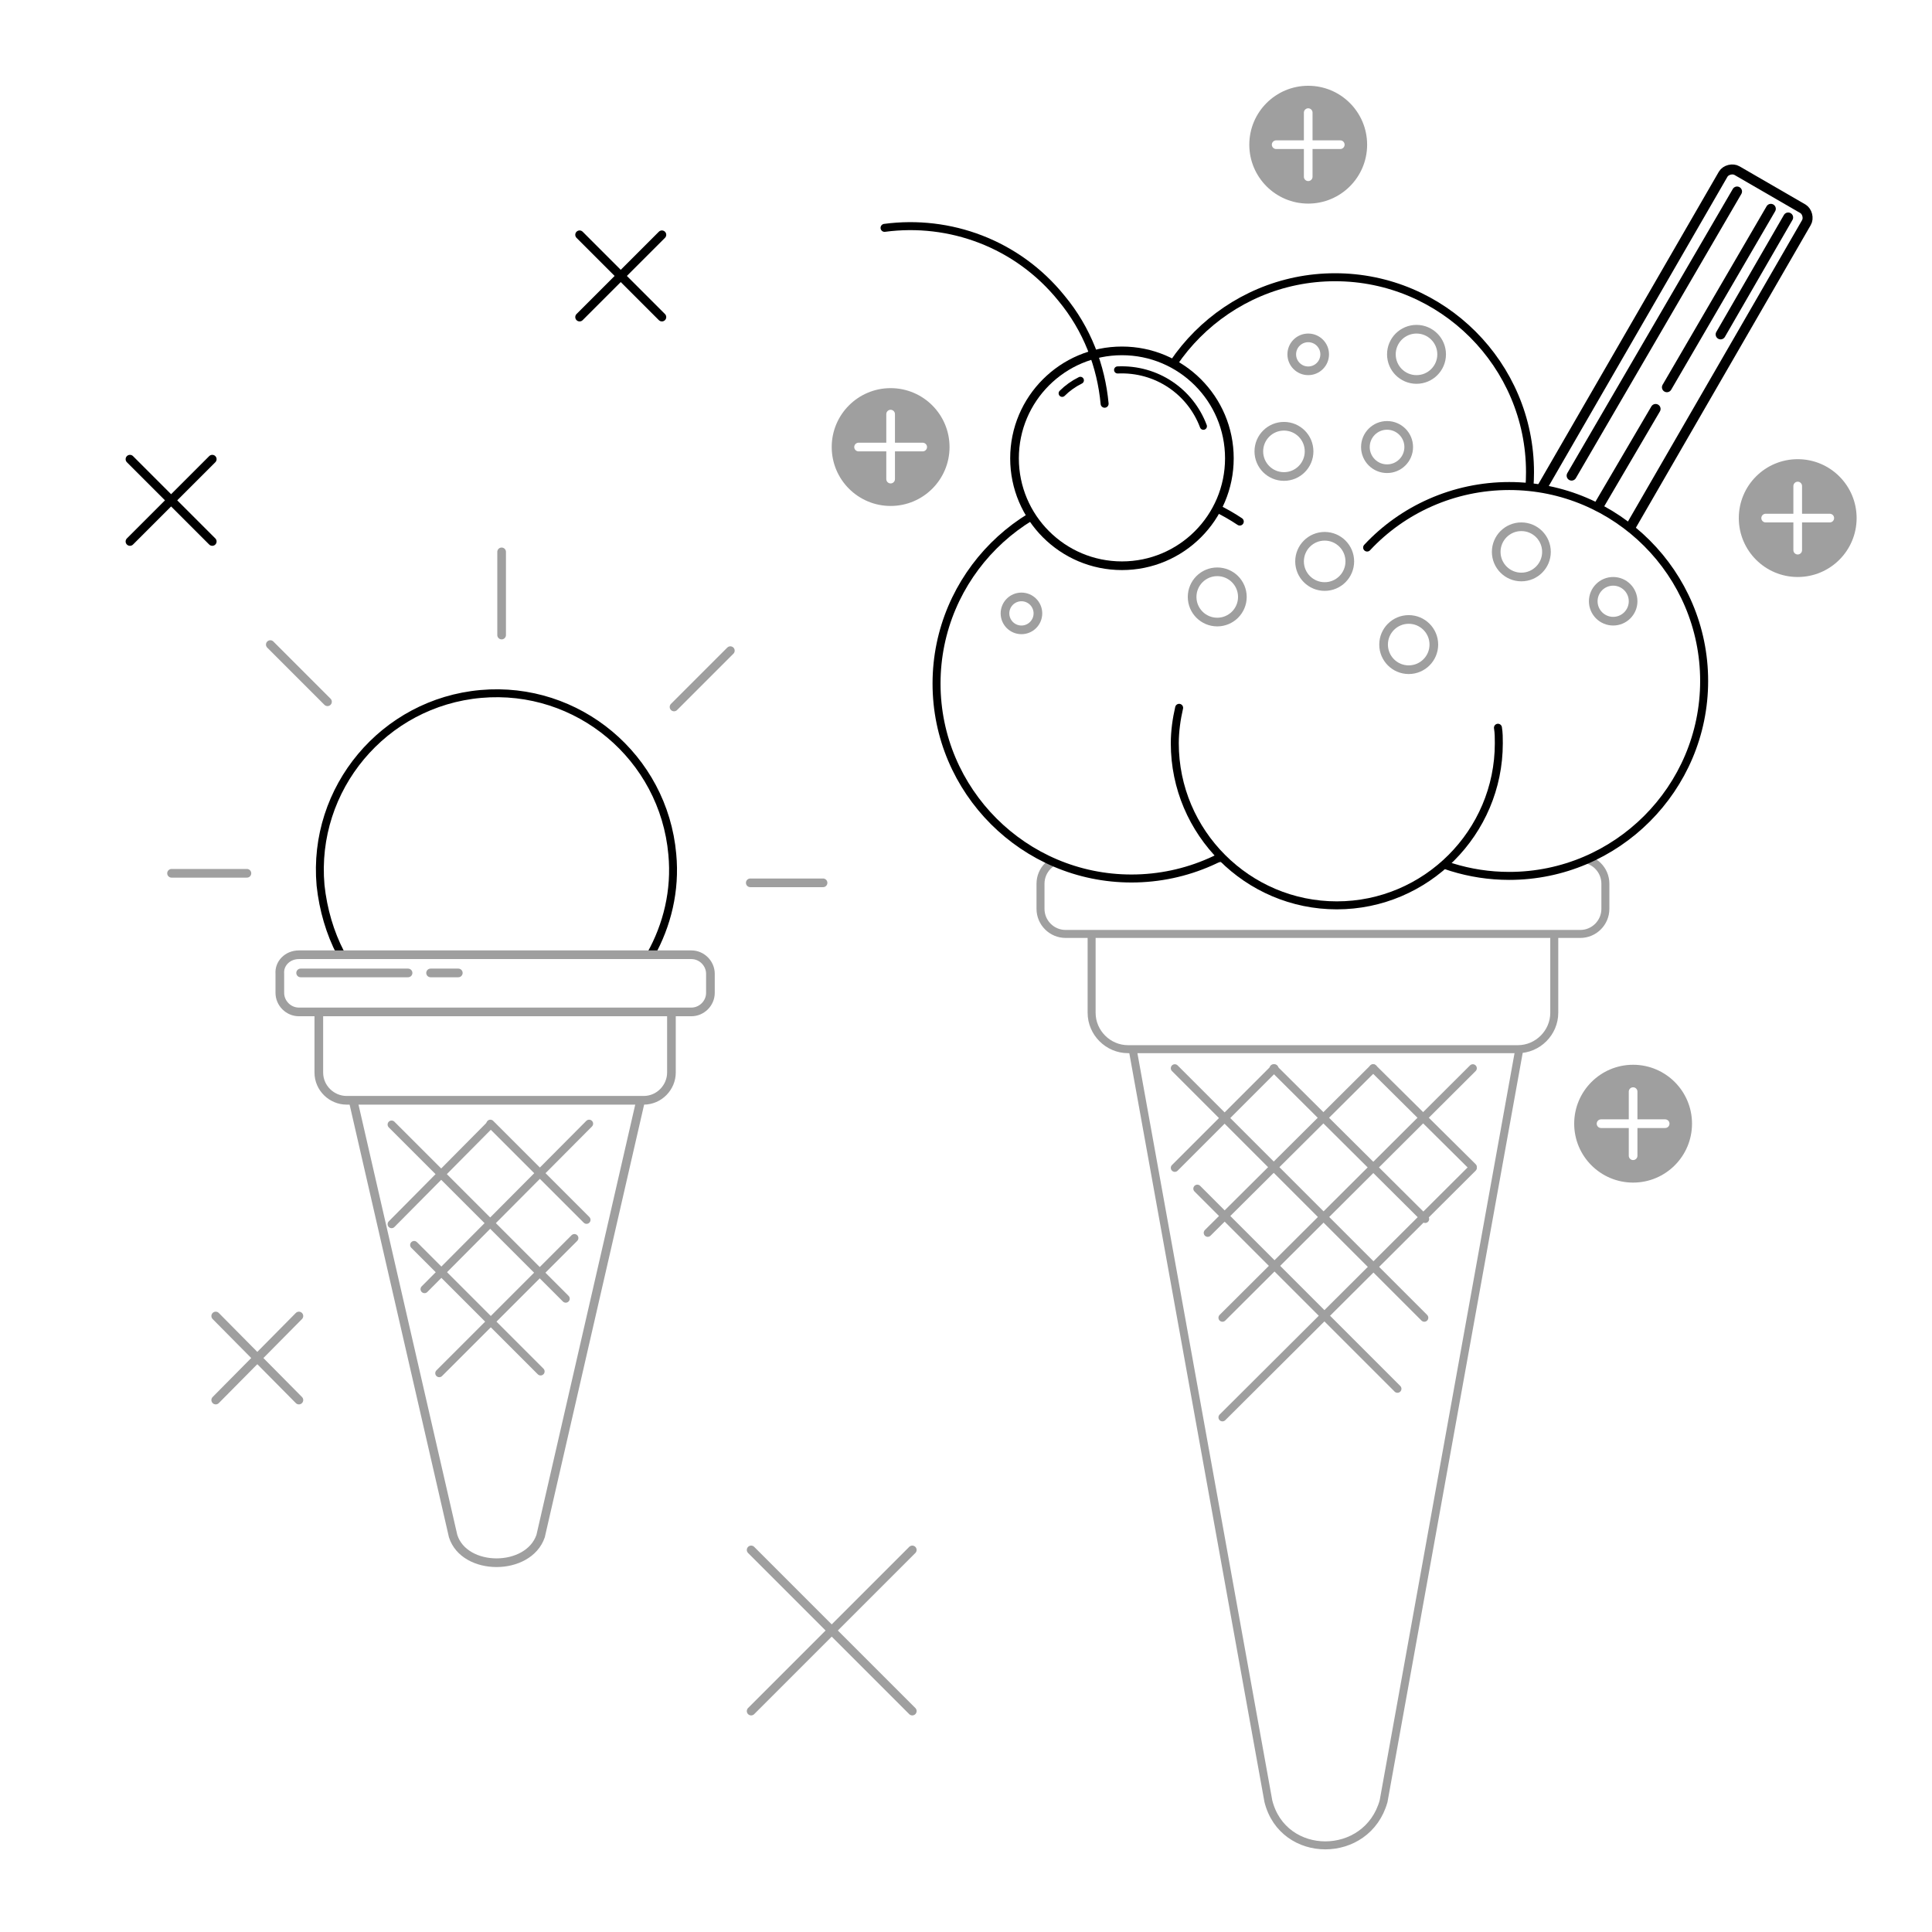 <svg version="1.1" xmlns="http://www.w3.org/2000/svg" xmlns:xlink="http://www.w3.org/1999/xlink" x="0px" y="0px" viewBox="0 0 223 223" style="enable-background:new 0 0 223 223;" xml:space="preserve">
<style type="text/css">
	.st0{fill:#FFFFFF;}
	.st1{fill:#893737;}
	
		.st2{fill:none;stroke:#9F9F9F;stroke-width:0.5;stroke-linecap:round;stroke-linejoin:round;stroke-miterlimit:10;stroke-dasharray:1.917,1.917;}
	.st3{clip-path:url(#SVGID_2_);}
	.st4{fill:#FFFFFF;stroke:#FFFFFF;stroke-width:1.108;stroke-miterlimit:10;}
	.st5{fill:#FFFFFF;stroke:#9F9F9F;stroke-width:1.108;stroke-linecap:round;stroke-linejoin:round;stroke-miterlimit:10;}
	.st6{fill:none;stroke:#9F9F9F;stroke-width:1.078;stroke-linecap:round;stroke-linejoin:round;stroke-miterlimit:10;}
	.st7{fill:#FFFFFF;stroke:#9F9F9F;stroke-width:1.078;stroke-linecap:round;stroke-linejoin:round;stroke-miterlimit:10;}
	.st8{fill:#FFFFFF;stroke:#FFFFFF;stroke-width:1.078;stroke-miterlimit:10;}
	.st9{fill:none;stroke:#9F9F9F;stroke-width:0.5;stroke-linecap:round;stroke-linejoin:round;stroke-miterlimit:10;}
	.st10{fill:none;stroke:#9F9F9F;stroke-width:0.736;stroke-linecap:round;stroke-linejoin:round;stroke-miterlimit:10;}
	
		.st11{fill:none;stroke:#9F9F9F;stroke-width:0.5;stroke-linecap:round;stroke-linejoin:round;stroke-miterlimit:10;stroke-dasharray:6;}
	.st12{fill:none;stroke:#9F9F9F;stroke-width:0.444;stroke-linecap:round;stroke-linejoin:round;stroke-miterlimit:10;}
	.st13{fill:#FFFFFF;stroke:#FFFFFF;stroke-miterlimit:10;}
	.st14{fill:#FFFFFF;stroke:#000000;stroke-miterlimit:10;}
	.st15{fill:none;stroke:#000000;stroke-linecap:round;stroke-linejoin:round;stroke-miterlimit:10;}
	.st16{fill:none;stroke:#9F9F9F;stroke-linecap:round;stroke-linejoin:round;stroke-miterlimit:10;}
	.st17{fill:#FFFFFF;stroke:#000000;stroke-width:0.705;stroke-linecap:round;stroke-linejoin:round;stroke-miterlimit:10;}
	.st18{fill:#FFFFFF;stroke:#000000;stroke-linecap:round;stroke-linejoin:round;stroke-miterlimit:10;}
	.st19{fill:none;stroke:#9F9F9F;stroke-width:0.5;stroke-linecap:round;stroke-linejoin:round;}
	.st20{fill:none;stroke:#9F9F9F;stroke-width:0.5;stroke-linecap:round;stroke-linejoin:round;stroke-dasharray:1.736,1.736;}
	.st21{fill:none;stroke:#9F9F9F;stroke-width:0.5;stroke-linecap:round;stroke-linejoin:round;stroke-dasharray:1.77,1.77;}
	
		.st22{fill:none;stroke:#9F9F9F;stroke-width:0.5;stroke-linecap:round;stroke-linejoin:round;stroke-miterlimit:10;stroke-dasharray:2,2;}
	.st23{fill:none;stroke:#9F9F9F;stroke-width:0.5;stroke-linecap:round;stroke-linejoin:round;stroke-dasharray:1.677,1.677;}
	.st24{fill:none;stroke:#9F9F9F;stroke-width:0.5;stroke-linecap:round;stroke-linejoin:round;stroke-dasharray:1.712,1.712;}
	.st25{fill:#FFFFFF;stroke:#000000;stroke-width:0.912;stroke-linecap:round;stroke-linejoin:round;stroke-miterlimit:10;}
	.st26{fill:#FFFFFF;stroke:#000000;stroke-width:1.152;stroke-linecap:round;stroke-linejoin:round;stroke-miterlimit:10;}
	.st27{fill:none;stroke:#000000;stroke-width:1.143;stroke-linecap:round;stroke-linejoin:round;stroke-miterlimit:10;}
	.st28{fill:#FFFFFF;stroke:#9F9F9F;stroke-width:0.922;stroke-linecap:round;stroke-linejoin:round;stroke-miterlimit:10;}
	.st29{fill:#FFFFFF;stroke:#000000;stroke-width:1.023;stroke-miterlimit:10;}
	.st30{fill:#FFFFFF;stroke:#000000;stroke-width:0.908;stroke-linecap:round;stroke-linejoin:round;stroke-miterlimit:10;}
	.st31{fill:none;stroke:#111111;stroke-width:1.04;stroke-linecap:round;stroke-linejoin:round;stroke-miterlimit:10;}
	.st32{fill:none;stroke:#111111;stroke-linecap:round;stroke-linejoin:round;stroke-miterlimit:10;}
	.st33{fill:#9F9F9F;}
	.st34{fill:none;stroke:#FFFFFF;stroke-linecap:round;stroke-linejoin:round;stroke-miterlimit:10;}
	.st35{fill:none;stroke:#9F9F9F;stroke-width:0.627;stroke-linecap:round;stroke-linejoin:round;stroke-miterlimit:10;}
	.st36{fill:#FFFFFF;stroke:#000000;stroke-width:0.922;stroke-linecap:round;stroke-linejoin:round;stroke-miterlimit:10;}
	.st37{fill:#FFFFFF;stroke:#9F9F9F;stroke-linecap:round;stroke-linejoin:round;stroke-miterlimit:10;}
	.st38{fill:none;stroke:#000000;stroke-width:0.478;stroke-linecap:round;stroke-linejoin:round;stroke-miterlimit:10;}
	.st39{fill:none;stroke:#9F9F9F;stroke-width:0.354;stroke-linecap:round;stroke-linejoin:round;stroke-miterlimit:10;}
	.st40{fill:none;stroke:#9F9F9F;stroke-width:0.474;stroke-linecap:round;stroke-linejoin:round;stroke-miterlimit:10;}
	.st41{fill:none;stroke:#9F9F9F;stroke-width:0.443;stroke-linecap:round;stroke-linejoin:round;stroke-miterlimit:10;}
	.st42{fill:#FFFFFF;stroke:#000000;stroke-width:0.692;stroke-miterlimit:10;}
	.st43{fill:none;stroke:#9F9F9F;stroke-width:0.692;stroke-linecap:round;stroke-linejoin:round;stroke-miterlimit:10;}
	.st44{fill:#FFFFFF;stroke:#000000;stroke-linecap:round;stroke-miterlimit:10;}
	.st45{fill:none;stroke:#000000;stroke-linecap:round;stroke-miterlimit:10;}
	.st46{fill:none;stroke:#9F9F9F;stroke-width:0.546;stroke-miterlimit:10;}
	.st47{fill:none;stroke:#9F9F9F;stroke-width:0.5;stroke-linecap:round;stroke-linejoin:round;stroke-dasharray:1.822,1.822;}
	.st48{fill:none;stroke:#9F9F9F;stroke-width:0.526;stroke-miterlimit:10;}
	.st49{fill:#FFFFFF;stroke:#FFFFFF;stroke-width:3;stroke-linecap:round;stroke-linejoin:round;stroke-miterlimit:10;}
	.st50{fill:none;stroke:#9F9F9F;stroke-width:0.5;stroke-linecap:round;stroke-linejoin:round;stroke-dasharray:1.998,1.998;}
	.st51{fill:none;stroke:#111111;stroke-width:0.664;stroke-linecap:round;stroke-linejoin:round;stroke-miterlimit:10;}
	.st52{fill:#FFFFFF;stroke:#000000;stroke-width:0.664;stroke-linecap:round;stroke-linejoin:round;stroke-miterlimit:10;}
	.st53{fill:#FFFFFF;stroke:#FFFFFF;stroke-width:6;stroke-miterlimit:10;}
	.st54{fill:#FFFFFF;stroke:#FFFFFF;stroke-width:8;stroke-miterlimit:10;}
	.st55{fill:#FFFFFF;stroke:#000000;stroke-width:0.819;stroke-linecap:round;stroke-linejoin:round;stroke-miterlimit:10;}
	.st56{fill:#FFFFFF;stroke:#000000;stroke-width:0.841;stroke-miterlimit:10;}
	.st57{fill:none;stroke:#9F9F9F;stroke-width:0.841;stroke-linecap:round;stroke-linejoin:round;stroke-miterlimit:10;}
	.st58{fill:#FFFFFF;stroke:#000000;stroke-width:1.011;stroke-miterlimit:10;}
	.st59{fill:#FFFFFF;stroke:#000000;stroke-width:0.829;stroke-miterlimit:10;}
	.st60{fill:none;stroke:#9F9F9F;stroke-width:0.829;stroke-linecap:round;stroke-linejoin:round;stroke-miterlimit:10;}
	.st61{fill:none;stroke:#9F9F9F;stroke-width:1.837;stroke-linecap:round;stroke-linejoin:round;stroke-miterlimit:10;}
	.st62{fill:none;stroke:#000000;stroke-width:0.922;stroke-linecap:round;stroke-linejoin:round;stroke-miterlimit:10;}
	.st63{fill:none;stroke:#9F9F9F;stroke-width:0.345;stroke-linecap:round;stroke-linejoin:round;stroke-miterlimit:10;}
	.st64{fill:none;stroke:#9F9F9F;stroke-width:0.342;stroke-linecap:round;stroke-linejoin:round;stroke-miterlimit:10;}
	.st65{fill:none;stroke:#9F9F9F;stroke-width:0.652;stroke-linecap:round;stroke-linejoin:round;stroke-miterlimit:10;}
	.st66{fill:none;stroke:#000000;stroke-linecap:round;stroke-linejoin:round;}
	.st67{fill:#9F9F9F;stroke:#FFFFFF;stroke-width:2;stroke-miterlimit:10;}
	.st68{fill:none;stroke:#FFFFFF;stroke-width:1.193;stroke-linecap:round;stroke-linejoin:round;stroke-miterlimit:10;}
	.st69{fill:none;stroke:#9F9F9F;stroke-width:0.313;stroke-linecap:round;stroke-linejoin:round;stroke-miterlimit:10;}
	.st70{fill:none;stroke:#9F9F9F;stroke-width:0.591;stroke-linecap:round;stroke-linejoin:round;stroke-miterlimit:10;}
	
		.st71{fill:none;stroke:#9F9F9F;stroke-width:0.5;stroke-linecap:round;stroke-linejoin:round;stroke-miterlimit:10;stroke-dasharray:1.652,1.652;}
	.st72{stroke:#FFFFFF;stroke-width:0.35;stroke-miterlimit:10;}
	.st73{fill:none;stroke:#000000;stroke-width:0.825;stroke-miterlimit:10;}
	.st74{fill:none;stroke:#000000;stroke-width:0.966;stroke-miterlimit:10;}
	.st75{fill:#FFFFFF;stroke:#000000;stroke-width:0.825;stroke-miterlimit:10;}
	.st76{fill:none;stroke:#000000;stroke-width:0.825;stroke-linecap:round;stroke-linejoin:round;stroke-miterlimit:10;}
	.st77{fill:#FFFFFF;stroke:#000000;stroke-width:0.83;stroke-miterlimit:10;}
	.st78{fill:#FFFFFF;stroke:#FFFFFF;stroke-width:7.289;stroke-miterlimit:10;}
	.st79{fill:#1A171B;}
	.st80{fill:#FFFFFF;stroke:#000000;stroke-width:1.101;stroke-miterlimit:10;}
	.st81{fill:none;stroke:#000000;stroke-width:0.664;stroke-linecap:round;stroke-linejoin:round;stroke-miterlimit:10;}
	.st82{fill:#FFFFFF;stroke:#FFFFFF;stroke-width:0.5;stroke-miterlimit:10;}
	.st83{fill:#FFFFFF;stroke:#000000;stroke-width:0.5;stroke-miterlimit:10;}
	.st84{fill:none;stroke:#000000;stroke-width:0.5;stroke-linecap:round;stroke-linejoin:round;stroke-miterlimit:10;}
	.st85{fill:#FFFFFF;stroke:#FFFFFF;stroke-width:4.739;stroke-miterlimit:10;}
</style>
<g id="Filled_Grns_copy">
	<rect class="st0" width="223" height="223"></rect>
</g>
<g id="Drawing_Back_1_">
</g>
<g id="Drawing_Mid">
	<path class="st25" d="M39.3,110c-1.2-2.3-2-5-2.3-7.8c-1-11.2,7.3-21.1,18.5-22.1c11.2-1,21.1,7.3,22.1,18.5
		c0.4,4.2-0.6,8.2-2.5,11.6"></path>
	<path class="st26" d="M173.3,66.7l7.6,4.4c0.5,0.3,1.3,0.1,1.6-0.4l26-45c0.3-0.5,0.1-1.3-0.4-1.6l-7.6-4.4
		c-0.5-0.3-1.3-0.1-1.6,0.4l-26,45C172.6,65.7,172.8,66.4,173.3,66.7z"></path>
	<line class="st27" x1="191.1" y1="47.2" x2="181.3" y2="63.9"></line>
	<line class="st27" x1="200.5" y1="22.1" x2="181.4" y2="54.9"></line>
	<line class="st27" x1="204.4" y1="24.1" x2="192.4" y2="44.7"></line>
	<line class="st27" x1="206.4" y1="25.1" x2="198.6" y2="38.6"></line>
	<path class="st28" d="M146.4,207.9l-15.9-88.1c-1.1-4.3,2.2-8.4,6.6-8.4h31.9c4.4,0,7.6,4.1,6.6,8.4l-15.9,88.1
		C157.8,214.7,148.1,214.7,146.4,207.9z"></path>
	<path class="st28" d="M130.2,99.2h45c2.3,0,4.2,1.9,4.2,4.2v13.5c0,2.3-1.9,4.2-4.2,4.2h-45c-2.3,0-4.2-1.9-4.2-4.2v-13.5
		C126,101.1,127.9,99.2,130.2,99.2z"></path>
	<circle class="st33" cx="207.5" cy="59.8" r="6.8"></circle>
	<g>
		<g>
			<line class="st34" x1="207.5" y1="56.1" x2="207.5" y2="63.5"></line>
		</g>
		<g>
			<line class="st34" x1="211.2" y1="59.8" x2="203.8" y2="59.8"></line>
		</g>
	</g>
	<circle class="st33" cx="102.8" cy="51.6" r="6.8"></circle>
	<g>
		<g>
			<line class="st34" x1="102.8" y1="47.8" x2="102.8" y2="55.3"></line>
		</g>
		<g>
			<line class="st34" x1="106.5" y1="51.6" x2="99.1" y2="51.6"></line>
		</g>
	</g>
	<circle class="st33" cx="151" cy="16.7" r="6.8"></circle>
	<g>
		<g>
			<line class="st34" x1="151" y1="13" x2="151" y2="20.4"></line>
		</g>
		<g>
			<line class="st34" x1="154.7" y1="16.7" x2="147.3" y2="16.7"></line>
		</g>
	</g>
	<g>
		<circle class="st33" cx="188.5" cy="129.7" r="6.8"></circle>
		<g>
			<g>
				<line class="st34" x1="188.5" y1="126" x2="188.5" y2="133.4"></line>
			</g>
			<g>
				<line class="st34" x1="192.2" y1="129.7" x2="184.8" y2="129.7"></line>
			</g>
		</g>
	</g>
	<g>
		<line class="st16" x1="86.7" y1="178.9" x2="105.3" y2="197.5"></line>
		<line class="st16" x1="105.3" y1="178.9" x2="86.7" y2="197.5"></line>
	</g>
	<g>
		<line class="st16" x1="24.9" y1="151.9" x2="34.5" y2="161.6"></line>
		<line class="st16" x1="34.5" y1="151.9" x2="24.9" y2="161.6"></line>
	</g>
	<g>
		<line class="st18" x1="15" y1="53" x2="24.5" y2="62.5"></line>
		<line class="st18" x1="24.5" y1="53" x2="15" y2="62.5"></line>
	</g>
	<g>
		<line class="st18" x1="66.9" y1="27.1" x2="76.4" y2="36.6"></line>
		<line class="st18" x1="76.4" y1="27.1" x2="66.9" y2="36.6"></line>
	</g>
	<g>
		<line class="st28" x1="158.5" y1="123.3" x2="170" y2="134.7"></line>
		<line class="st28" x1="170" y1="123.3" x2="141.1" y2="152.1"></line>
		<line class="st28" x1="170" y1="134.8" x2="141.1" y2="163.6"></line>
	</g>
	<g>
		<line class="st28" x1="138.2" y1="137.2" x2="161.3" y2="160.3"></line>
	</g>
	<g>
		<line class="st28" x1="147" y1="123.3" x2="164.5" y2="140.7"></line>
		<line class="st28" x1="158.5" y1="123.3" x2="139.4" y2="142.3"></line>
	</g>
	<path class="st28" d="M123,99.1h59.4c1.6,0,2.9,1.3,2.9,2.9v2.9c0,1.6-1.3,2.9-2.9,2.9H123c-1.6,0-2.9-1.3-2.9-2.9V102
		C120.1,100.4,121.4,99.1,123,99.1z"></path>
	<g>
		<line class="st28" x1="135.6" y1="123.3" x2="164.4" y2="152.1"></line>
		<line class="st28" x1="147.1" y1="123.3" x2="135.6" y2="134.8"></line>
	</g>
	<path class="st36" d="M133.4,63.3c-1.1-2.7-1.8-5.7-1.8-8.8c0-12.4,10.1-22.5,22.5-22.5s22.5,10.1,22.5,22.5c0,4.7-1.4,9-3.8,12.6"></path>
	<path class="st36" d="M157.8,63.2c4.1-4.4,10-7.1,16.4-7.1c12.4,0,22.5,10.1,22.5,22.5s-10.1,22.5-22.5,22.5
		c-4.6,0-8.9-1.4-12.5-3.8"></path>
	<path class="st36" d="M147,94.3c-4.1,4.4-10,7.1-16.4,7.1c-12.4,0-22.5-10.1-22.5-22.5s10.1-22.5,22.5-22.5c4.6,0,8.9,1.4,12.5,3.8
		"></path>
	<path class="st36" d="M172.9,84c0.1,0.6,0.1,1.2,0.1,1.8c0,10.3-8.4,18.7-18.7,18.7s-18.7-8.4-18.7-18.7c0-1.4,0.2-2.8,0.5-4.1"></path>
	<path class="st37" d="M52.3,177.3l-12.1-52.7c-0.8-2.6,1.6-5,5-5h24.3c3.4,0,5.8,2.5,5,5l-12.1,52.7
		C61,181.4,53.6,181.4,52.3,177.3z"></path>
	<path class="st37" d="M40,110.3h34.3c1.7,0,3.2,1.4,3.2,3.2v10.3c0,1.7-1.4,3.2-3.2,3.2H40c-1.7,0-3.2-1.4-3.2-3.2v-10.3
		C36.8,111.8,38.2,110.3,40,110.3z"></path>
	<path class="st37" d="M34.5,110.2h45.3c1.2,0,2.2,1,2.2,2.2v2.2c0,1.2-1,2.2-2.2,2.2H34.5c-1.2,0-2.2-1-2.2-2.2v-2.2
		C32.2,111.2,33.2,110.2,34.5,110.2z"></path>
	<g>
		<line class="st28" x1="66.3" y1="142.9" x2="50.7" y2="158.5"></line>
	</g>
	<g>
		<line class="st28" x1="47.8" y1="143.7" x2="62.4" y2="158.3"></line>
	</g>
	<g>
		<line class="st28" x1="56.6" y1="129.7" x2="67.7" y2="140.8"></line>
		<line class="st28" x1="68" y1="129.7" x2="49" y2="148.8"></line>
	</g>
	<g>
		<line class="st28" x1="45.2" y1="129.8" x2="65.3" y2="149.9"></line>
		<line class="st28" x1="56.6" y1="129.8" x2="45.2" y2="141.3"></line>
	</g>
	<line class="st16" x1="34.7" y1="112.3" x2="47.1" y2="112.3"></line>
	<line class="st16" x1="49.7" y1="112.3" x2="52.9" y2="112.3"></line>
	<line class="st16" x1="57.9" y1="63.7" x2="57.9" y2="73.3"></line>
	<line class="st16" x1="31.2" y1="74.4" x2="37.8" y2="81"></line>
	<line class="st16" x1="19.8" y1="100.8" x2="28.5" y2="100.8"></line>
	<line class="st16" x1="95" y1="101.9" x2="86.6" y2="101.9"></line>
	<line class="st16" x1="84.3" y1="75.1" x2="77.8" y2="81.6"></line>
</g>
<g id="Drawing_Fore_1_">
	<circle class="st14" cx="129.5" cy="52.9" r="12.4"></circle>
	<path class="st55" d="M129,42.7c4.5-0.2,8.4,2.5,9.9,6.5"></path>
	<path class="st55" d="M122.6,45.4c0.6-0.6,1.3-1.1,2.1-1.5"></path>
	<circle class="st16" cx="163.5" cy="40.9" r="2.9"></circle>
	<circle class="st16" cx="152.9" cy="64.8" r="2.9"></circle>
	<circle class="st16" cx="162.6" cy="74.4" r="2.9"></circle>
	<circle class="st16" cx="148.2" cy="52.1" r="2.9"></circle>
	<circle class="st16" cx="140.5" cy="68.9" r="2.9"></circle>
	<circle class="st16" cx="175.6" cy="63.7" r="2.9"></circle>
	<circle class="st16" cx="186.2" cy="69.4" r="2.3"></circle>
	<circle class="st16" cx="160.1" cy="51.6" r="2.5"></circle>
	<circle class="st16" cx="151" cy="40.9" r="1.9"></circle>
	<circle class="st16" cx="117.9" cy="70.8" r="1.9"></circle>
	<path class="st62" d="M102.1,26.3c7.5-1,15.3,1.8,20.4,8.1c3,3.6,4.6,7.9,5,12.2"></path>
</g>
</svg>